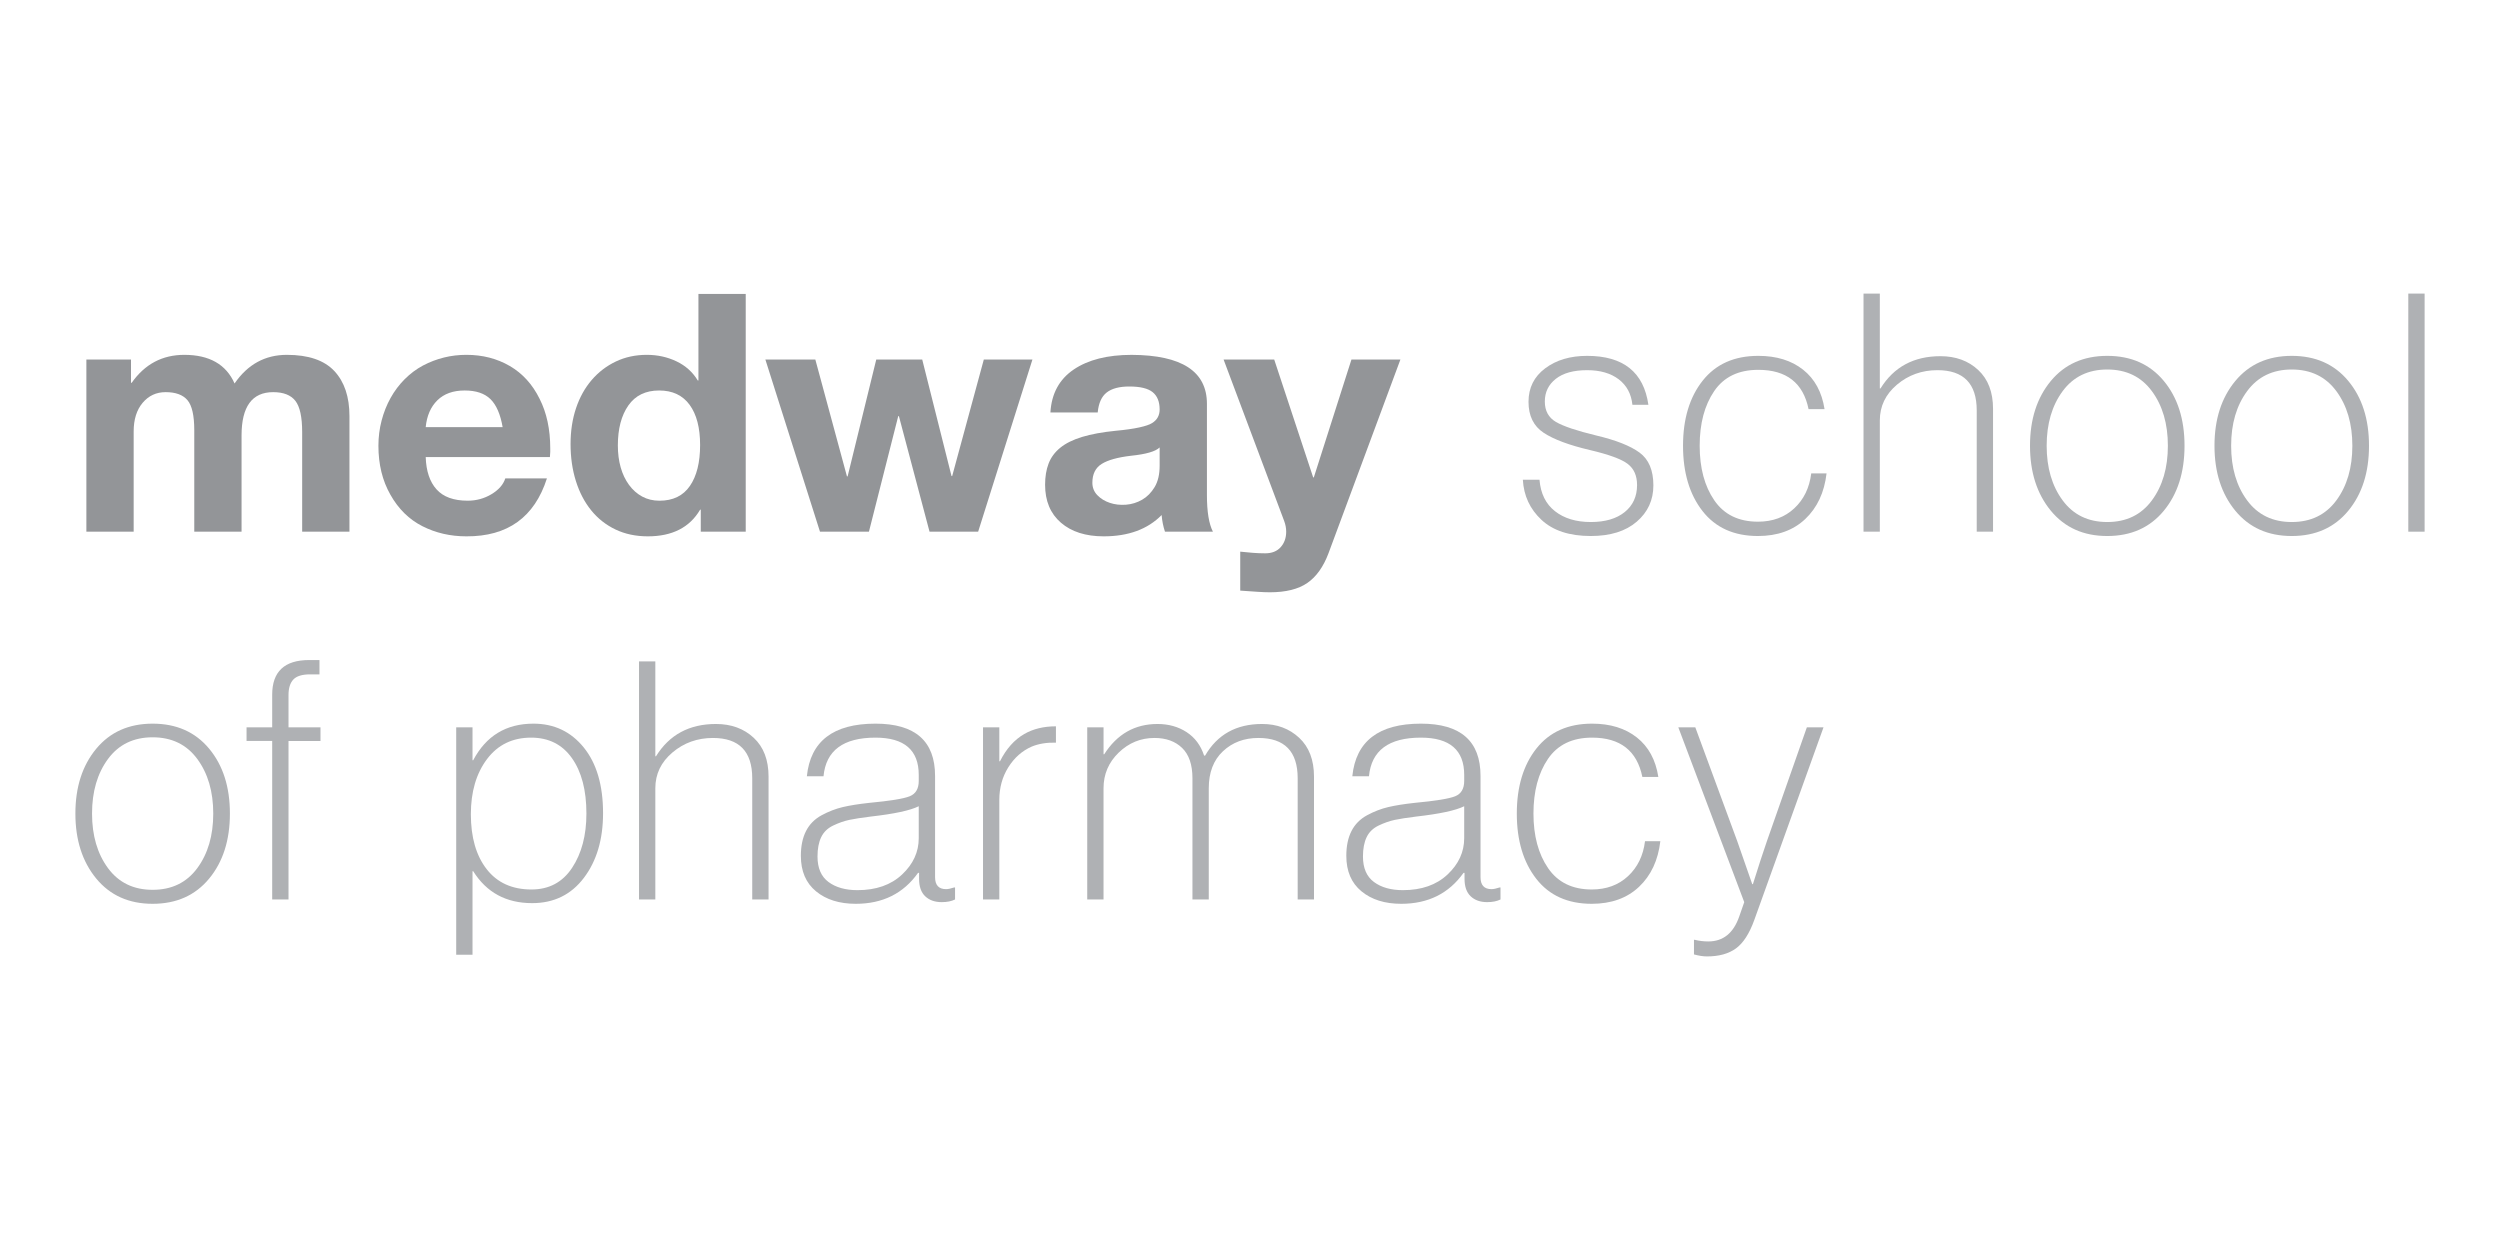 <?xml version="1.0" encoding="utf-8"?>
<!-- Generator: Adobe Illustrator 16.0.3, SVG Export Plug-In . SVG Version: 6.00 Build 0)  -->
<!DOCTYPE svg PUBLIC "-//W3C//DTD SVG 1.1//EN" "http://www.w3.org/Graphics/SVG/1.1/DTD/svg11.dtd">
<svg version="1.1" id="Layer_1" xmlns="http://www.w3.org/2000/svg" xmlns:xlink="http://www.w3.org/1999/xlink" x="0px" y="0px"
	 width="566.929px" height="283.465px" viewBox="0 0 566.929 283.465" enable-background="new 0 0 566.929 283.465"
	 xml:space="preserve">
<g>
	<g>
		<path fill="#939598" d="M29.708,81.527v5.287h0.151c2.97-4.23,6.947-6.345,11.932-6.345c5.688,0,9.489,2.166,11.402,6.495
			c2.969-4.329,6.921-6.495,11.856-6.495c4.883,0,8.47,1.222,10.761,3.663c2.29,2.442,3.436,5.853,3.436,10.232v26.204H68.523V97.99
			c0-3.423-0.517-5.789-1.549-7.099c-1.031-1.309-2.706-1.963-5.021-1.963c-4.784,0-7.175,3.272-7.175,9.816v21.824H44.055V97.537
			c0-3.323-0.518-5.589-1.548-6.796c-1.033-1.209-2.682-1.813-4.946-1.813c-2.115,0-3.852,0.805-5.211,2.416
			c-1.358,1.611-2.038,3.775-2.038,6.494v22.73H19.588V81.527H29.708z"/>
		<path fill="#939598" d="M105.751,121.627c-3.625,0-6.948-0.769-9.968-2.304c-3.021-1.535-5.438-3.913-7.25-7.136
			c-1.813-3.172-2.719-6.872-2.719-11.102c0-1.963,0.238-3.862,0.718-5.701c0.478-1.837,1.158-3.549,2.039-5.135
			s1.95-3.008,3.209-4.268c1.258-1.257,2.643-2.29,4.154-3.096c3.069-1.61,6.342-2.417,9.816-2.417c3.675,0,6.96,0.845,9.854,2.53
			c2.896,1.688,5.147,4.166,6.759,7.438c1.61,3.172,2.417,6.923,2.417,11.252c0,0.202,0,0.466,0,0.793
			c0,0.328-0.026,0.717-0.075,1.17H96.539c0.1,3.172,0.919,5.615,2.455,7.325c1.534,1.712,3.888,2.567,7.06,2.567
			c1.964,0,3.764-0.49,5.399-1.472s2.682-2.177,3.135-3.587h9.439C121.207,117.297,115.116,121.676,105.751,121.627z
			 M111.227,90.515c-1.336-1.31-3.286-1.964-5.853-1.964c-2.619,0-4.684,0.743-6.193,2.228c-1.509,1.485-2.392,3.512-2.643,6.079
			h17.444C113.479,93.938,112.56,91.824,111.227,90.515z"/>
		<path fill="#939598" d="M146.908,121.627c-2.72,0-5.161-0.518-7.325-1.549s-4.003-2.479-5.513-4.342
			c-1.511-1.861-2.669-4.078-3.474-6.646c-0.807-2.567-1.208-5.361-1.208-8.382c0-2.971,0.414-5.688,1.245-8.155
			s2.015-4.594,3.551-6.382c1.534-1.787,3.36-3.184,5.474-4.191c2.115-1.006,4.456-1.511,7.024-1.511
			c2.415,0,4.655,0.491,6.721,1.474c2.063,0.981,3.674,2.43,4.832,4.342h0.151V66.65h10.724v53.919h-10.194v-4.984h-0.151
			C156.397,119.614,152.445,121.627,146.908,121.627z M149.55,113.546c3.07,0,5.374-1.119,6.91-3.36
			c1.535-2.239,2.304-5.323,2.304-9.25s-0.794-6.973-2.38-9.138c-1.586-2.164-3.888-3.247-6.909-3.247
			c-3.072,0-5.398,1.133-6.984,3.397c-1.586,2.266-2.38,5.287-2.38,9.063c0,1.813,0.215,3.474,0.643,4.984
			c0.427,1.51,1.057,2.831,1.888,3.964c0.83,1.134,1.824,2.015,2.982,2.644C146.782,113.232,148.09,113.546,149.55,113.546z"/>
		<path fill="#939598" d="M184.892,81.527l7.173,26.507h0.151l6.495-26.507h10.422l6.644,26.432h0.151l7.175-26.432h11.025
			l-12.31,39.042h-11.025l-6.947-26.204h-0.151l-6.645,26.204h-11.102l-12.385-39.042H184.892z"/>
		<path fill="#939598" d="M250.288,121.627c-4.078,0-7.313-1.032-9.704-3.097c-2.391-2.063-3.586-4.933-3.586-8.608
			c0-1.813,0.263-3.41,0.792-4.795s1.408-2.58,2.643-3.588c1.232-1.006,2.883-1.824,4.946-2.454
			c2.064-0.629,4.607-1.095,7.628-1.397c2.164-0.2,3.938-0.452,5.323-0.755c1.385-0.302,2.354-0.628,2.907-0.981
			c1.158-0.704,1.737-1.737,1.737-3.096c0-1.762-0.528-3.07-1.586-3.927c-1.057-0.856-2.82-1.284-5.286-1.284
			c-2.266,0-3.978,0.453-5.135,1.359c-1.159,0.906-1.838,2.416-2.038,4.53h-10.724c0.25-4.278,2.012-7.524,5.285-9.741
			c3.273-2.215,7.652-3.323,13.141-3.323c11.376,0.052,17.066,3.752,17.066,11.102v20.691c0,3.776,0.453,6.545,1.358,8.307h-10.873
			c-0.202-0.604-0.365-1.22-0.491-1.85c-0.127-0.63-0.215-1.271-0.265-1.926C260.256,120.017,255.875,121.627,250.288,121.627z
			 M247.719,109.469c0,1.107,0.379,2.052,1.133,2.831c0.756,0.782,1.7,1.36,2.833,1.737c1.132,0.378,2.352,0.517,3.662,0.416
			c1.31-0.101,2.529-0.479,3.662-1.134c1.134-0.653,2.077-1.609,2.833-2.869c0.755-1.258,1.132-2.87,1.132-4.833v-4.153
			c-0.906,0.906-3.071,1.536-6.493,1.888c-3.021,0.354-5.238,0.971-6.646,1.851C248.424,106.083,247.719,107.505,247.719,109.469z"
			/>
		<path fill="#939598" d="M287.97,134.313c-0.807,0-1.764-0.037-2.87-0.113c-1.108-0.076-2.391-0.164-3.851-0.265v-8.835
			c0.955,0.1,1.898,0.188,2.831,0.265c0.931,0.075,1.875,0.113,2.832,0.113c1.51,0,2.681-0.466,3.512-1.397
			c0.831-0.933,1.247-2.104,1.247-3.512c0-0.805-0.153-1.61-0.455-2.416l-13.743-36.626h11.479l8.836,26.733h0.151l8.532-26.733
			h11.102l-16.313,43.951c-1.158,3.07-2.755,5.311-4.794,6.721C294.426,133.607,291.595,134.313,287.97,134.313z"/>
	</g>
	<g>
		<g>
			<path fill="#AFB1B4" d="M103.454,216.511v-51.576h3.7v7.476h0.15c2.92-5.537,7.478-8.307,13.669-8.307
				c4.683,0,8.483,1.801,11.403,5.399c2.919,3.601,4.38,8.571,4.38,14.914c0,5.941-1.447,10.825-4.342,14.649
				c-2.896,3.827-6.81,5.74-11.743,5.74c-5.89,0-10.346-2.418-13.367-7.25h-0.15v18.954H103.454z M120.52,201.711
				c3.977,0,7.049-1.636,9.214-4.909c2.163-3.271,3.247-7.374,3.247-12.309c0-5.286-1.095-9.478-3.286-12.573
				c-2.189-3.097-5.272-4.645-9.249-4.645c-4.229,0-7.564,1.623-10.007,4.87c-2.441,3.248-3.662,7.414-3.662,12.498
				c0,5.237,1.195,9.39,3.586,12.46C112.753,200.175,116.14,201.711,120.52,201.711z"/>
			<path fill="#AFB1B4" d="M148.612,149.981v21.522h0.15c3.021-4.883,7.552-7.324,13.594-7.324c3.473,0,6.33,1.045,8.57,3.134
				c2.239,2.089,3.361,5.021,3.361,8.798v27.864h-3.701v-27.487c0-6.091-2.971-9.138-8.91-9.138c-3.525,0-6.584,1.095-9.175,3.285
				c-2.595,2.19-3.89,4.896-3.89,8.118v25.222h-3.699v-53.994H148.612z"/>
			<path fill="#AFB1B4" d="M213.556,204.579c-1.562,0-2.808-0.44-3.738-1.321c-0.933-0.88-1.397-2.201-1.397-3.965v-1.358h-0.227
				c-3.322,4.682-8.03,7.022-14.121,7.022c-3.726,0-6.734-0.943-9.023-2.831c-2.293-1.888-3.437-4.569-3.437-8.043
				c0-2.215,0.389-4.089,1.17-5.625c0.78-1.536,1.964-2.731,3.549-3.588c1.586-0.855,3.185-1.472,4.795-1.85
				c1.611-0.377,3.575-0.691,5.892-0.944c4.832-0.452,7.928-0.955,9.288-1.51c1.359-0.554,2.039-1.712,2.039-3.475v-1.359
				c0-5.637-3.273-8.457-9.817-8.457c-7.3,0-11.227,2.92-11.781,8.76h-3.775c0.805-7.954,5.99-11.932,15.557-11.932
				c9.012,0,13.518,3.953,13.518,11.856v22.955c0,1.813,0.831,2.719,2.491,2.719c0.454,0,1.059-0.124,1.813-0.376h0.226v2.718
				C215.771,204.378,214.764,204.579,213.556,204.579z M194.45,201.861c4.229,0,7.602-1.183,10.12-3.55
				c2.517-2.365,3.775-5.108,3.775-8.23v-7.25c-1.914,0.958-5.539,1.737-10.875,2.341c-2.065,0.253-3.688,0.505-4.869,0.755
				c-1.185,0.253-2.406,0.681-3.664,1.284c-1.26,0.604-2.165,1.485-2.718,2.644c-0.556,1.159-0.831,2.617-0.831,4.379
				c0,2.62,0.831,4.545,2.492,5.777C189.541,201.245,191.732,201.861,194.45,201.861z"/>
			<path fill="#AFB1B4" d="M226.618,164.935v7.702h0.151c1.409-2.818,3.248-4.882,5.513-6.192c2.014-1.157,4.404-1.736,7.175-1.736
				v3.7c-2.115-0.05-3.953,0.252-5.513,0.906c-2.165,0.957-3.927,2.518-5.287,4.682c-1.359,2.165-2.039,4.632-2.039,7.4v22.579
				h-3.699v-39.041H226.618z"/>
			<path fill="#AFB1B4" d="M246.553,203.976v-39.041h3.7v6.116h0.151c2.919-4.58,6.947-6.871,12.084-6.871
				c2.517,0,4.719,0.617,6.606,1.85c1.888,1.234,3.209,3.009,3.964,5.323h0.228c2.768-4.781,7.072-7.173,12.914-7.173
				c3.371,0,6.179,1.045,8.42,3.134c2.238,2.089,3.36,5.021,3.36,8.798v27.864h-3.701v-27.487c0-6.091-2.972-9.138-8.91-9.138
				c-3.223,0-5.904,1.008-8.043,3.021c-2.142,2.014-3.209,4.808-3.209,8.382v25.222h-3.701v-27.487c0-3.07-0.781-5.362-2.341-6.872
				c-1.561-1.51-3.651-2.266-6.268-2.266c-3.122,0-5.827,1.108-8.118,3.323s-3.437,4.908-3.437,8.08v25.222H246.553z"/>
			<path fill="#AFB1B4" d="M337.25,204.579c-1.562,0-2.809-0.44-3.739-1.321c-0.932-0.88-1.397-2.201-1.397-3.965v-1.358h-0.226
				c-3.323,4.682-8.031,7.022-14.121,7.022c-3.727,0-6.734-0.943-9.024-2.831c-2.293-1.888-3.437-4.569-3.437-8.043
				c0-2.215,0.389-4.089,1.171-5.625c0.779-1.536,1.964-2.731,3.548-3.588c1.586-0.855,3.185-1.472,4.796-1.85
				c1.61-0.377,3.575-0.691,5.891-0.944c4.833-0.452,7.929-0.955,9.289-1.51c1.358-0.554,2.039-1.712,2.039-3.475v-1.359
				c0-5.637-3.273-8.457-9.818-8.457c-7.3,0-11.227,2.92-11.78,8.76h-3.776c0.805-7.954,5.991-11.932,15.557-11.932
				c9.012,0,13.518,3.953,13.518,11.856v22.955c0,1.813,0.831,2.719,2.492,2.719c0.454,0,1.058-0.124,1.813-0.376h0.226v2.718
				C339.463,204.378,338.457,204.579,337.25,204.579z M318.142,201.861c4.229,0,7.602-1.183,10.12-3.55
				c2.517-2.365,3.776-5.108,3.776-8.23v-7.25c-1.915,0.958-5.54,1.737-10.875,2.341c-2.065,0.253-3.688,0.505-4.87,0.755
				c-1.185,0.253-2.406,0.681-3.664,1.284c-1.259,0.604-2.165,1.485-2.717,2.644c-0.556,1.159-0.831,2.617-0.831,4.379
				c0,2.62,0.831,4.545,2.491,5.777C313.234,201.245,315.425,201.861,318.142,201.861z"/>
			<path fill="#AFB1B4" d="M360.961,204.957c-5.438,0-9.628-1.888-12.574-5.664c-2.945-3.775-4.418-8.709-4.418-14.8
				s1.485-11.013,4.456-14.764c2.97-3.75,7.174-5.626,12.61-5.626c4.128,0,7.515,1.046,10.157,3.134
				c2.643,2.09,4.268,5.073,4.872,8.949h-3.625c-1.21-5.94-5.011-8.911-11.404-8.911c-4.48,0-7.814,1.611-10.005,4.833
				c-2.191,3.222-3.285,7.352-3.285,12.385c0,5.034,1.106,9.163,3.323,12.384c2.215,3.223,5.513,4.834,9.893,4.834
				c3.322,0,6.064-1.008,8.229-3.021c2.165-2.012,3.449-4.656,3.853-7.93h3.474c-0.504,4.332-2.115,7.778-4.832,10.347
				C368.965,203.673,365.39,204.957,360.961,204.957z"/>
			<path fill="#AFB1B4" d="M387.088,216.889c-0.857,0-1.838-0.151-2.944-0.453v-3.322h0.15c1.006,0.252,2.039,0.378,3.096,0.378
				c3.373,0,5.714-1.888,7.022-5.664l1.134-3.248l-14.953-39.645h3.853l9.515,25.825l3.397,9.741h0.152
				c1.208-3.875,2.265-7.122,3.171-9.741l9.063-25.825h3.776l-15.708,43.723c-1.108,3.07-2.493,5.211-4.154,6.42
				C391.998,216.285,389.807,216.889,387.088,216.889z"/>
		</g>
		<g>
			<path fill="#AFB1B4" d="M47.417,199.256c-3.147,3.801-7.415,5.701-12.802,5.701s-9.652-1.913-12.8-5.738
				c-3.146-3.825-4.719-8.734-4.719-14.726s1.573-10.887,4.719-14.688c3.147-3.801,7.413-5.701,12.8-5.701s9.654,1.888,12.802,5.663
				c3.146,3.776,4.719,8.686,4.719,14.727S50.562,195.455,47.417,199.256z M24.497,196.877c2.417,3.272,5.788,4.908,10.118,4.908
				s7.703-1.636,10.12-4.908s3.625-7.399,3.625-12.384s-1.208-9.111-3.625-12.385c-2.417-3.272-5.79-4.909-10.12-4.909
				s-7.701,1.637-10.118,4.909c-2.417,3.273-3.625,7.4-3.625,12.385S22.08,193.604,24.497,196.877z"/>
			<path fill="#AFB1B4" d="M55.91,168.03v-3.096h5.815v-7.401c0-5.234,2.793-7.854,8.383-7.854h2.341v3.248h-2.115
				c-1.812,0-3.084,0.391-3.813,1.17c-0.729,0.781-1.094,1.952-1.094,3.512v7.325h7.25v3.096h-7.25v35.945h-3.701V168.03H55.91z"/>
		</g>
		<g>
			<path fill="#AFB1B4" d="M360.745,121.553c-4.833,0-8.561-1.221-11.177-3.663c-2.618-2.441-4.027-5.475-4.229-9.1h3.775
				c0.251,3.122,1.422,5.501,3.512,7.136c2.089,1.637,4.795,2.455,8.118,2.455c3.271,0,5.84-0.756,7.703-2.266
				c1.861-1.511,2.793-3.55,2.793-6.117c0-2.115-0.705-3.712-2.115-4.795c-1.409-1.083-4.253-2.127-8.532-3.135
				c-4.732-1.106-8.244-2.416-10.535-3.927c-2.291-1.51-3.435-3.851-3.435-7.022s1.258-5.702,3.775-7.59
				c2.517-1.888,5.689-2.831,9.515-2.831c8.205,0,12.837,3.699,13.896,11.101h-3.625c-0.254-2.467-1.284-4.392-3.097-5.777
				c-1.812-1.384-4.204-2.077-7.174-2.077c-3.071,0-5.437,0.655-7.099,1.964c-1.661,1.31-2.492,3.021-2.492,5.136
				c0,2.114,0.842,3.662,2.531,4.644c1.686,0.981,4.719,2.001,9.099,3.059c4.48,1.057,7.765,2.354,9.855,3.889
				c2.088,1.536,3.133,4.016,3.133,7.439c0,3.321-1.258,6.066-3.776,8.23C368.648,120.47,365.174,121.553,360.745,121.553z"/>
			<path fill="#AFB1B4" d="M398.654,121.553c-5.438,0-9.628-1.889-12.574-5.664c-2.944-3.776-4.417-8.71-4.417-14.802
				c0-6.091,1.485-11.013,4.456-14.764c2.97-3.75,7.174-5.625,12.61-5.625c4.128,0,7.515,1.045,10.157,3.134
				s4.268,5.072,4.871,8.948h-3.625c-1.209-5.939-5.01-8.911-11.403-8.911c-4.481,0-7.814,1.611-10.005,4.834
				c-2.191,3.222-3.285,7.351-3.285,12.384c0,5.035,1.106,9.163,3.322,12.385c2.215,3.223,5.514,4.833,9.893,4.833
				c3.323,0,6.065-1.007,8.23-3.021c2.165-2.013,3.449-4.656,3.853-7.93h3.474c-0.504,4.331-2.115,7.778-4.832,10.347
				C406.659,120.269,403.083,121.553,398.654,121.553z"/>
			<path fill="#AFB1B4" d="M426.292,66.576v21.521h0.151c3.021-4.882,7.552-7.324,13.594-7.324c3.472,0,6.329,1.045,8.569,3.134
				c2.239,2.09,3.361,5.021,3.361,8.798v27.865h-3.701V93.082c0-6.091-2.971-9.138-8.91-9.138c-3.525,0-6.584,1.096-9.175,3.285
				c-2.595,2.19-3.89,4.897-3.89,8.118v25.223h-3.699V66.576H426.292z"/>
			<path fill="#AFB1B4" d="M490.669,115.851c-3.147,3.802-7.415,5.702-12.802,5.702s-9.652-1.913-12.8-5.739
				c-3.146-3.826-4.719-8.735-4.719-14.727c0-5.99,1.573-10.886,4.719-14.688c3.147-3.801,7.413-5.701,12.8-5.701
				s9.654,1.887,12.802,5.663c3.146,3.775,4.719,8.685,4.719,14.726S493.815,112.05,490.669,115.851z M467.75,113.472
				c2.417,3.272,5.788,4.909,10.118,4.909s7.703-1.637,10.12-4.909c2.417-3.271,3.625-7.4,3.625-12.385s-1.208-9.111-3.625-12.384
				s-5.79-4.909-10.12-4.909s-7.701,1.637-10.118,4.909s-3.625,7.399-3.625,12.384S465.333,110.2,467.75,113.472z"/>
			<path fill="#AFB1B4" d="M532.504,115.851c-3.147,3.802-7.415,5.702-12.802,5.702s-9.652-1.913-12.8-5.739
				c-3.146-3.826-4.719-8.735-4.719-14.727c0-5.99,1.573-10.886,4.719-14.688c3.147-3.801,7.413-5.701,12.8-5.701
				s9.654,1.887,12.802,5.663c3.146,3.775,4.719,8.685,4.719,14.726S535.65,112.05,532.504,115.851z M509.584,113.472
				c2.417,3.272,5.788,4.909,10.118,4.909s7.703-1.637,10.12-4.909c2.417-3.271,3.625-7.4,3.625-12.385s-1.208-9.111-3.625-12.384
				s-5.79-4.909-10.12-4.909s-7.701,1.637-10.118,4.909s-3.625,7.399-3.625,12.384S507.167,110.2,509.584,113.472z"/>
			<path fill="#AFB1B4" d="M546.133,120.57V66.576h3.7v53.994H546.133z"/>
		</g>
	</g>
</g>
</svg>

